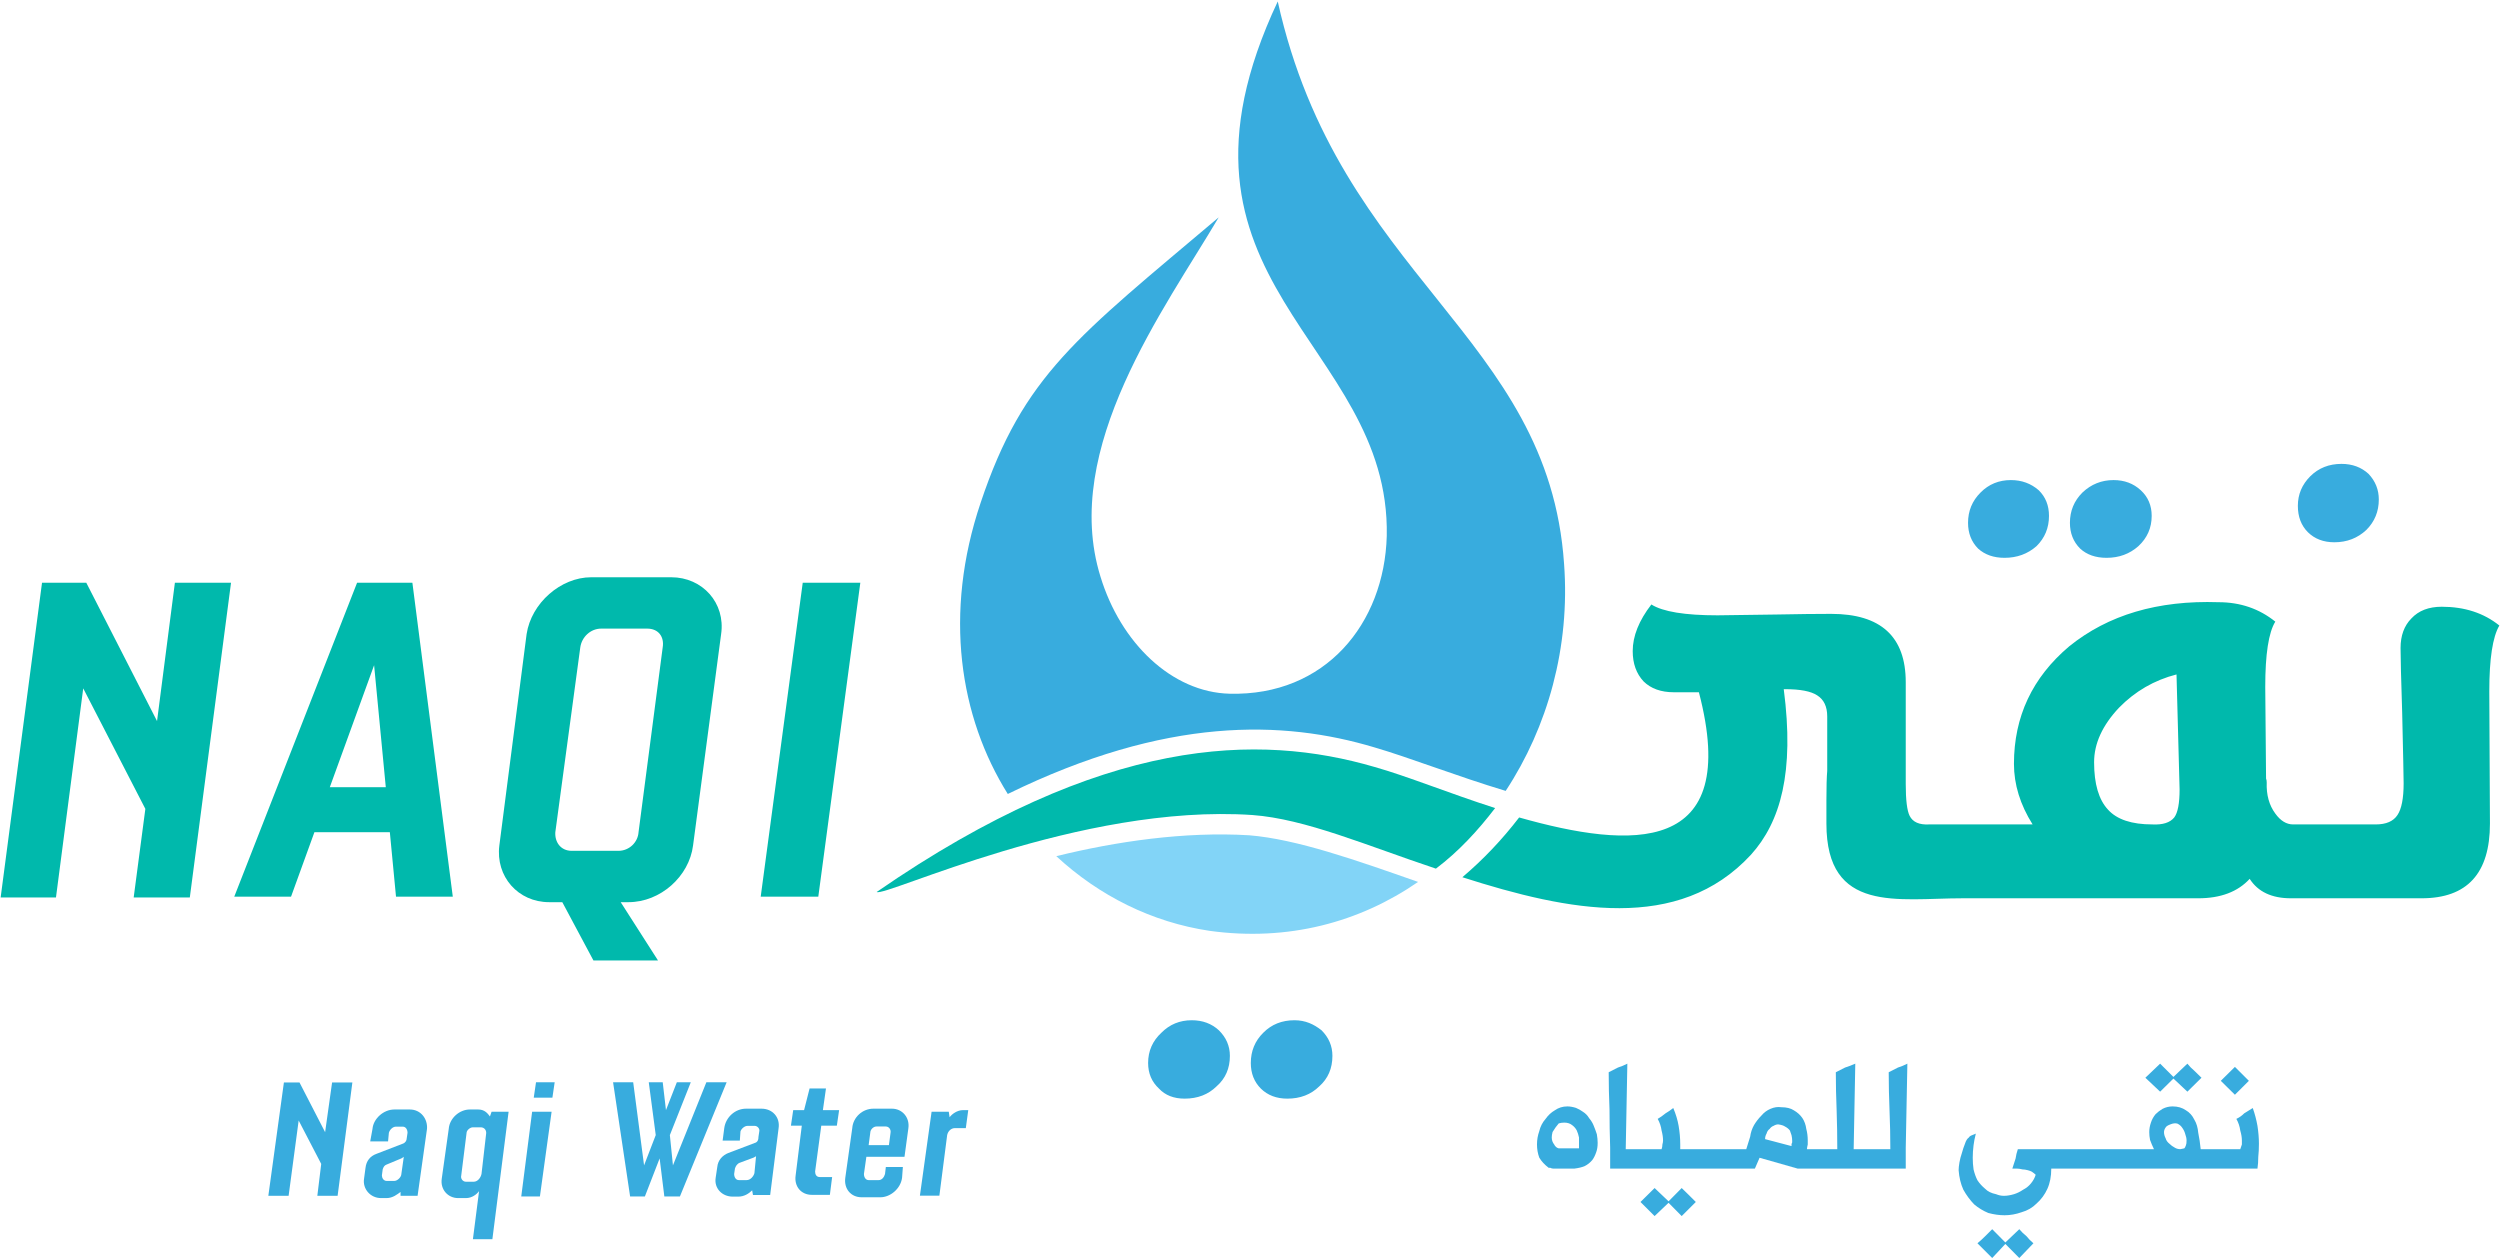 <svg width="441" height="222" viewBox="0 0 441 222" fill="none" xmlns="http://www.w3.org/2000/svg">
<g clip-path="url(#clip0_13_2)">
<path fill-rule="evenodd" clip-rule="evenodd" d="M7.412 102.8H15.224L27.702 127.2L30.85 102.8H40.752L33.483 158.314H23.581L25.641 142.686L14.681 121.429L9.873 158.314H0.114L7.412 102.8ZM62.987 102.8H72.746L79.872 158.171H69.856L68.768 146.8H55.461L51.34 158.171H41.324L62.987 102.8ZM68.053 138.857L65.992 117.343L58.18 138.857H68.053ZM92.893 111.857C93.723 106.371 98.931 101.829 104.283 101.829H118.42C123.915 101.829 128.007 106.371 127.206 111.857L122.255 149.143C121.568 154.6 116.503 159.143 110.865 159.143H109.491L116.074 169.429H104.684L99.189 159.143H96.871C91.376 159.143 87.398 154.6 88.085 149.143L92.893 111.857ZM100.849 150.086H109.091C111.008 150.086 112.525 148.571 112.639 146.8L116.903 114.171C117.19 112.4 116.217 110.886 114.156 110.886H106.057C104.14 110.886 102.623 112.4 102.366 114.171L97.959 146.8C97.844 148.571 98.931 150.086 100.849 150.086ZM141.601 102.8H151.76L144.348 158.171H134.189L141.601 102.8Z" fill="#00B9AC"/>
<path fill-rule="evenodd" clip-rule="evenodd" d="M47.334 210.943H50.911L52.685 197.657L56.663 205.314L55.977 210.943H59.554L62.158 190.943H58.581L57.35 199.714L52.829 190.943H50.081L47.334 210.943ZM75.322 199.143C75.465 197.371 74.235 195.714 72.289 195.714H69.57C67.624 195.714 65.85 197.371 65.707 199.143L65.306 201.343H68.454L68.597 199.829C68.74 199.286 69.284 198.743 69.828 198.743H71.058C71.602 198.743 71.888 199.286 71.888 199.829L71.745 200.8C71.745 201.2 71.487 201.6 71.058 201.743L66.393 203.543C65.306 203.943 64.619 204.771 64.476 206L64.219 207.914C63.932 209.686 65.306 211.343 67.223 211.343H68.196C69.284 211.343 70.114 210.657 70.657 210.257V210.943H73.662L75.322 199.143ZM70.801 207.086C70.801 207.629 70.114 208.314 69.57 208.314H68.196C67.653 208.314 67.366 207.771 67.366 207.343L67.51 206.257C67.653 205.857 67.796 205.571 68.196 205.429L70.801 204.343C71.087 204.2 71.23 204.057 71.23 204.057L70.801 207.086ZM86.855 218.6L89.717 196.114H86.712L86.426 196.943C86.025 196.4 85.481 195.714 84.365 195.714H82.877C81.074 195.714 79.3 197.229 79.157 199.143L77.926 207.914C77.64 209.829 79.014 211.343 80.817 211.343H82.19C83.278 211.343 84.108 210.657 84.508 210.114L83.421 218.6H86.855ZM84.938 207.086C84.795 207.771 84.251 208.457 83.564 208.457H82.19C81.647 208.457 81.217 207.914 81.361 207.371L82.305 199.829C82.305 199.429 82.877 198.857 83.421 198.857H84.795C85.481 198.857 85.882 199.429 85.739 200.114L84.938 207.086ZM97.444 193.629L97.844 190.914H94.553L94.153 193.629H97.444ZM95.24 211.057L97.301 196.114H93.867L91.949 211.057H95.24ZM128.179 190.914H124.602L118.707 205.571L118.163 200.229L121.855 190.914H119.394L117.476 195.829L116.904 190.914H114.443L115.673 200.229L113.613 205.571L111.695 190.914H108.147L111.152 211.057H113.756L116.36 204.343L117.19 211.057H119.937L128.179 190.914Z" fill="#38ACDE"/>
<path d="M144.586 207.629H146.789L146.389 210.771H143.212C141.295 210.771 140.064 209.257 140.35 207.343L141.438 198.571H139.52L139.921 195.829H141.839L142.812 192H145.702L145.158 195.829H148.02L147.619 198.571H144.872L143.785 206.657C143.785 207.2 144.042 207.629 144.586 207.629Z" fill="#38ACDE"/>
<path d="M167.079 200.229L165.706 210.914H162.272L164.332 196.114H167.366L167.509 197.086C167.909 196.514 168.882 195.829 169.827 195.829H170.8L170.37 199H168.453C167.766 199 167.222 199.543 167.079 200.229Z" fill="#38ACDE"/>
<path fill-rule="evenodd" clip-rule="evenodd" d="M137.346 199C137.632 197.086 136.258 195.571 134.341 195.571H131.593C129.676 195.571 128.016 197.086 127.759 199L127.472 201.2H130.506L130.62 199.571C130.763 199.143 131.307 198.6 131.88 198.6H133.11C133.654 198.6 134.054 199.143 133.94 199.571L133.797 200.514C133.797 201.057 133.654 201.486 133.11 201.629L128.445 203.4C127.472 203.8 126.642 204.629 126.528 205.857L126.242 207.771C125.956 209.571 127.329 211.086 129.275 211.086H130.22C131.307 211.086 132.137 210.514 132.681 209.971L132.824 210.8H135.857L137.346 199ZM131.708 208.171C132.395 208.171 132.938 207.486 133.081 206.943L133.368 203.943C133.368 203.943 133.225 204.086 132.938 204.2L130.334 205.171C129.934 205.457 129.79 205.714 129.647 206.114L129.504 207.086C129.504 207.629 129.79 208.171 130.334 208.171H131.708Z" fill="#38ACDE"/>
<path fill-rule="evenodd" clip-rule="evenodd" d="M149.107 207.771C148.85 209.686 150.08 211.2 151.998 211.2H155.289C157.063 211.2 158.866 209.686 159.124 207.771L159.267 205.857H156.262L156.119 207.086C155.976 207.629 155.575 208.171 155.003 208.171H153.228C152.685 208.171 152.398 207.629 152.398 207.086L152.828 204.057H159.553L160.24 199C160.497 197.086 159.124 195.571 157.349 195.571H154.058C152.141 195.571 150.481 197.086 150.338 199L149.107 207.771ZM153.515 199.829L153.228 202H156.806L157.092 199.829C157.206 199.257 156.806 198.714 156.262 198.714H154.602C154.058 198.714 153.515 199.257 153.515 199.829Z" fill="#38ACDE"/>
<path d="M215.006 181.743C213.727 180.562 212.134 179.971 210.226 179.971C208.109 179.971 206.325 180.705 204.875 182.171C203.311 183.619 202.528 185.4 202.528 187.514C202.528 189.343 203.167 190.848 204.446 192.029C205.552 193.21 207.059 193.8 208.967 193.8C211.257 193.8 213.136 193.076 214.605 191.629C216.169 190.257 216.952 188.467 216.952 186.257C216.952 184.524 216.303 183.019 215.006 181.743Z" fill="#38ACDE"/>
<path d="M233.121 181.743C231.747 180.657 230.259 179.971 228.342 179.971C226.128 179.971 224.297 180.705 222.847 182.171C221.378 183.619 220.643 185.4 220.643 187.514C220.643 189.343 221.235 190.848 222.418 192.029C223.62 193.21 225.175 193.8 227.082 193.8C229.372 193.8 231.251 193.076 232.72 191.629C234.265 190.257 235.038 188.467 235.038 186.257C235.038 184.524 234.399 183.019 233.121 181.743Z" fill="#38ACDE"/>
<path fill-rule="evenodd" clip-rule="evenodd" d="M177.774 140.057C205.79 126.343 226.367 127.029 242.421 131.829C248.603 133.629 256.959 136.914 265.602 139.514C273.014 128.257 276.991 114.143 275.904 99.486C273.157 59.057 236.24 49.029 225.394 0.257C201.927 50.143 245.312 60 244.625 94.543C244.195 110.029 233.779 122.8 216.894 122.371C206.735 122.114 197.692 113.457 194.114 101.686C187.103 79.057 205.504 54.4 214.977 38.343C189.993 59.457 180.521 66.171 172.994 88.657C166.384 108.257 169.274 126.486 177.774 140.057Z" fill="#38ACDE"/>
<path d="M250.148 155.571C239.845 162.686 227.225 166.114 213.374 164.2C203.215 162.686 193.885 158.029 186.33 151.029C196.89 148.429 208.967 146.657 220.357 147.343C228.742 148.029 239.159 151.714 250.148 155.571Z" fill="#82D4F7"/>
<path d="M253.296 153.229C240.962 149.114 230.259 144.457 220.929 143.771C190.594 141.714 156.024 158.314 154.65 157.343C194.715 129.657 222.16 129.371 242.45 135.286C248.231 136.914 255.643 139.943 263.741 142.543C260.708 146.514 257.274 150.229 253.296 153.229Z" fill="#00B9AC"/>
<path d="M353.601 98.4C351.693 98.4 350.138 97.857 348.936 96.771C347.754 95.571 347.162 94.057 347.162 92.229C347.162 90.133 347.897 88.352 349.366 86.886C350.816 85.419 352.599 84.686 354.717 84.686C356.625 84.686 358.266 85.286 359.639 86.486C360.841 87.667 361.442 89.171 361.442 91C361.442 93.114 360.708 94.895 359.239 96.343C357.674 97.714 355.795 98.4 353.601 98.4ZM371.602 98.4C369.675 98.4 368.12 97.857 366.937 96.771C365.735 95.571 365.134 94.057 365.134 92.229C365.134 90.133 365.869 88.352 367.338 86.886C368.883 85.419 370.715 84.686 372.832 84.686C374.74 84.686 376.343 85.286 377.64 86.486C378.918 87.667 379.557 89.171 379.557 91C379.557 93.114 378.775 94.895 377.211 96.343C375.665 97.714 373.796 98.4 371.602 98.4ZM411.781 95.657C409.873 95.657 408.318 95.067 407.116 93.886C405.933 92.705 405.342 91.152 405.342 89.229C405.342 87.21 406.077 85.467 407.546 84C409.015 82.552 410.846 81.829 413.04 81.829C414.948 81.829 416.541 82.419 417.819 83.6C419.021 84.876 419.622 86.381 419.622 88.114C419.622 90.229 418.888 92.019 417.419 93.486C415.873 94.933 413.994 95.657 411.781 95.657Z" fill="#38ACDE"/>
<path fill-rule="evenodd" clip-rule="evenodd" d="M322.179 145.286V141.171C322.179 138.79 322.227 137.057 322.322 135.971V126.371C322.322 124.638 321.731 123.4 320.548 122.657C319.441 121.933 317.562 121.571 314.91 121.571H314.653C316.57 136.229 314.08 145 308.872 150.771C296.108 164.6 276.763 160.771 257.961 154.743C261.624 151.638 264.963 148.124 267.977 144.2C287.752 149.8 307.241 151.029 299.686 122.114H295.279C293.008 122.114 291.224 121.476 289.927 120.2C288.649 118.829 288.01 117.048 288.01 114.857C288.01 112.21 289.107 109.467 291.301 106.629C293.323 107.905 297.215 108.543 302.977 108.543L313.394 108.4C317.247 108.324 320.453 108.286 323.009 108.286C331.785 108.286 336.173 112.305 336.173 120.343V138.286C336.173 141.124 336.402 143 336.86 143.914C337.413 145.019 338.558 145.524 340.294 145.429H358.552C356.358 141.943 355.261 138.381 355.261 134.743C355.261 126.419 358.505 119.514 364.991 114.029C371.86 108.467 380.645 105.867 391.348 106.229C395.183 106.229 398.522 107.371 401.365 109.657C400.182 111.562 399.59 115.4 399.59 121.171L399.733 137.343C399.81 137.514 399.848 137.743 399.848 138.029C399.772 140.219 400.277 142.048 401.365 143.514C402.28 144.79 403.33 145.429 404.513 145.429H419.079C420.911 145.429 422.189 144.876 422.914 143.771C423.639 142.686 424.001 140.819 424.001 138.171C424.001 137.257 423.915 133.095 423.744 125.686C423.553 119.743 423.458 115.952 423.458 114.314C423.458 112.124 424.097 110.381 425.375 109.086C426.653 107.714 428.437 107.029 430.726 107.029C434.752 107.029 438.138 108.133 440.886 110.343C439.703 112.343 439.111 116.219 439.111 121.971L439.226 145.286C439.226 154.067 435.21 158.457 427.178 158.457H404.112C400.735 158.457 398.312 157.314 396.843 155.029C394.744 157.314 391.72 158.457 387.771 158.457H346.19C334.8 158.457 322.179 161.2 322.179 145.286ZM379.672 145.429C381.504 145.524 382.792 145.114 383.536 144.2C384.165 143.362 384.48 141.714 384.48 139.257L383.936 118.971C380.006 119.981 376.62 121.943 373.777 124.857C370.858 127.962 369.399 131.162 369.399 134.457C369.399 138.286 370.219 141.076 371.86 142.829C373.424 144.562 376.028 145.429 379.672 145.429Z" fill="#00B9AC"/>
<path fill-rule="evenodd" clip-rule="evenodd" d="M394.239 193.114L391.749 190.657L394.239 188.2L396.7 190.657C396.242 191.114 395.832 191.524 395.469 191.886C395.107 192.248 394.697 192.657 394.239 193.114ZM381.046 192.571L378.442 190.114L381.046 187.629L383.393 189.971L385.854 187.629C386.216 188.086 386.626 188.505 387.084 188.886C387.466 189.248 387.886 189.657 388.343 190.114L385.854 192.571L383.393 190.257L381.046 192.571ZM281.685 200.086C281.78 200.638 281.828 201.143 281.828 201.6C281.828 202.248 281.742 202.8 281.57 203.257C281.38 203.809 281.151 204.267 280.884 204.629C280.502 205.086 280.044 205.448 279.51 205.714C279.052 205.905 278.451 206.048 277.707 206.143H274.015C273.825 206.143 273.643 206.095 273.472 206C273.376 206 273.281 206 273.185 206C272.46 205.448 271.907 204.848 271.526 204.2C271.259 203.476 271.125 202.705 271.125 201.886C271.125 201.067 271.259 200.286 271.526 199.543C271.716 198.724 272.088 198 272.642 197.371C273.1 196.724 273.643 196.219 274.273 195.857C274.922 195.4 275.656 195.171 276.477 195.171C276.934 195.171 277.44 195.257 277.993 195.429C278.451 195.619 278.861 195.848 279.224 196.114C279.682 196.4 280.044 196.771 280.311 197.229C280.693 197.686 280.97 198.143 281.141 198.6C281.332 199.057 281.513 199.552 281.685 200.086ZM278.537 201.743C278.537 201.476 278.537 201.114 278.537 200.657C278.442 200.2 278.308 199.781 278.136 199.4C277.946 199.038 277.669 198.724 277.306 198.457C276.944 198.171 276.486 198.029 275.933 198.029C275.57 198.029 275.246 198.076 274.96 198.171C274.788 198.362 274.607 198.59 274.416 198.857C274.244 199.143 274.063 199.419 273.872 199.686C273.777 200.048 273.729 200.371 273.729 200.657C273.729 201.114 273.872 201.524 274.158 201.886C274.33 202.248 274.597 202.476 274.96 202.571H278.537C278.537 202.476 278.537 202.333 278.537 202.143C278.537 202.067 278.537 201.933 278.537 201.743Z" fill="#38ACDE"/>
<path fill-rule="evenodd" clip-rule="evenodd" d="M398.474 201.771C398.474 202.59 398.436 203.362 398.359 204.086C398.359 204.829 398.312 205.514 398.216 206.143H361.843C361.843 207.514 361.614 208.705 361.156 209.714C360.698 210.724 360.059 211.59 359.239 212.314C358.514 213.038 357.646 213.543 356.635 213.829C355.623 214.19 354.612 214.371 353.601 214.371C352.685 214.371 351.731 214.238 350.739 213.971C349.824 213.59 348.994 213.086 348.25 212.457C347.525 211.714 346.885 210.848 346.332 209.857C345.874 208.848 345.598 207.705 345.502 206.429C345.502 206.067 345.55 205.61 345.645 205.057C345.741 204.505 345.884 203.952 346.075 203.4C346.246 202.771 346.428 202.229 346.618 201.771C346.79 201.219 347.019 200.848 347.305 200.657C347.401 200.486 347.582 200.352 347.849 200.257C348.116 200.162 348.345 200.067 348.536 199.971C348.345 200.714 348.211 201.4 348.135 202.029C348.04 202.771 347.992 203.505 347.992 204.229C347.992 204.952 348.04 205.638 348.135 206.286C348.307 207.01 348.536 207.648 348.822 208.2C349.184 208.752 349.642 209.257 350.196 209.714C350.634 210.171 351.274 210.486 352.113 210.657C352.571 210.848 353.029 210.943 353.487 210.943C354.021 210.943 354.612 210.848 355.261 210.657C355.814 210.486 356.358 210.219 356.892 209.857C357.445 209.571 357.903 209.2 358.266 208.743C358.647 208.286 358.924 207.781 359.096 207.229C358.924 207.057 358.695 206.876 358.409 206.686C358.237 206.59 358.008 206.505 357.722 206.429C357.36 206.333 357.045 206.286 356.778 206.286C356.396 206.19 356.072 206.143 355.805 206.143C355.709 206.143 355.623 206.143 355.547 206.143C355.356 206.143 355.166 206.143 354.975 206.143C355.166 205.514 355.356 204.924 355.547 204.371C355.623 203.819 355.757 203.267 355.948 202.714H379.958C379.691 202.162 379.462 201.619 379.271 201.086C379.176 200.629 379.128 200.171 379.128 199.714C379.128 199.162 379.224 198.61 379.414 198.057C379.586 197.505 379.863 197 380.244 196.543C380.607 196.181 381.017 195.867 381.475 195.6C382.028 195.314 382.62 195.171 383.249 195.171C384.165 195.171 384.947 195.4 385.596 195.857C386.225 196.219 386.721 196.771 387.084 197.514C387.465 198.143 387.694 198.914 387.771 199.829C387.962 200.743 388.105 201.705 388.2 202.714H395.183C395.278 202.448 395.374 202.171 395.469 201.886C395.469 201.619 395.469 201.39 395.469 201.2C395.469 200.667 395.374 200.076 395.183 199.429C395.087 198.705 394.858 198.019 394.496 197.371C395.049 197.105 395.507 196.781 395.87 196.4C396.327 196.133 396.833 195.819 397.386 195.457C397.749 196.467 398.025 197.514 398.216 198.6C398.388 199.705 398.474 200.762 398.474 201.771ZM385.71 201.2C385.71 200.838 385.624 200.429 385.453 199.971C385.357 199.61 385.176 199.248 384.909 198.886C384.718 198.6 384.442 198.371 384.079 198.2C383.717 198.105 383.306 198.152 382.848 198.343C382.391 198.514 382.114 198.695 382.019 198.886C381.828 199.152 381.732 199.429 381.732 199.714C381.732 200.076 381.828 200.438 382.019 200.8C382.114 201.162 382.343 201.486 382.705 201.771C382.973 202.038 383.287 202.267 383.65 202.457C383.936 202.629 384.26 202.714 384.623 202.714L385.31 202.571C385.405 202.495 385.5 202.314 385.596 202.029C385.672 201.857 385.71 201.581 385.71 201.2ZM357.465 218.057C357.827 218.514 358.237 218.933 358.695 219.314L356.205 221.914L353.744 219.429L351.426 221.914L348.822 219.314C349.28 218.933 349.738 218.514 350.196 218.057C350.558 217.695 350.968 217.286 351.426 216.829L353.744 219.171L356.205 216.829C356.587 217.286 357.007 217.695 357.465 218.057ZM297.911 210.8C298.369 211.257 298.779 211.667 299.141 212.029L296.652 214.514L294.334 212.171L291.873 214.514L289.383 212.029L291.873 209.571L294.334 211.914L296.652 209.571C297.11 210.029 297.529 210.438 297.911 210.8Z" fill="#38ACDE"/>
<path fill-rule="evenodd" clip-rule="evenodd" d="M334.8 188.314C335.353 188.143 335.906 187.914 336.46 187.629L336.174 202.457V206.143H317.114L310.389 204.229L309.559 206.143H284.032V202.457C283.956 200.171 283.918 197.924 283.918 195.714C283.822 193.524 283.774 191.333 283.774 189.143C284.309 188.876 284.852 188.6 285.406 188.314C285.959 188.143 286.512 187.914 287.065 187.629L286.779 202.714H293.104C293.199 202.448 293.247 202.171 293.247 201.886C293.323 201.619 293.361 201.39 293.361 201.2C293.361 200.667 293.276 200.076 293.104 199.429C293.008 198.705 292.779 198.019 292.417 197.371C292.875 197.105 293.333 196.781 293.791 196.4C294.249 196.133 294.706 195.819 295.164 195.457C295.622 196.543 295.937 197.59 296.109 198.6C296.299 199.705 296.395 200.8 296.395 201.886V202.714H308.042L308.729 200.514C308.825 199.79 309.053 199.105 309.416 198.457C309.798 197.829 310.217 197.286 310.675 196.829C311.133 196.276 311.677 195.867 312.306 195.6C312.955 195.314 313.594 195.219 314.224 195.314C315.14 195.314 315.874 195.495 316.427 195.857C317.057 196.219 317.562 196.676 317.944 197.229C318.307 197.781 318.535 198.419 318.631 199.143C318.803 199.79 318.888 200.476 318.888 201.2C318.888 201.39 318.888 201.619 318.888 201.886C318.793 202.267 318.745 202.543 318.745 202.714H324.097C324.097 200.429 324.059 198.143 323.982 195.857C323.887 193.571 323.839 191.333 323.839 189.143C324.393 188.876 324.936 188.6 325.471 188.314C326.024 188.143 326.625 187.914 327.273 187.629L326.987 202.714H333.455C333.455 200.429 333.407 198.143 333.312 195.857C333.216 193.571 333.169 191.333 333.169 189.143C333.722 188.876 334.266 188.6 334.8 188.314ZM316.141 201.2C316.141 200.933 316.103 200.619 316.027 200.257C315.931 199.971 315.836 199.695 315.74 199.429C315.55 199.162 315.273 198.933 314.911 198.743C314.643 198.552 314.233 198.419 313.68 198.343C313.413 198.343 313.136 198.429 312.85 198.6C312.583 198.695 312.354 198.876 312.163 199.143C311.896 199.333 311.715 199.609 311.62 199.971C311.448 200.257 311.362 200.581 311.362 200.943L316.027 202.171C316.027 202.171 316.027 202.124 316.027 202.029C316.027 201.933 316.027 201.848 316.027 201.771C316.103 201.676 316.141 201.581 316.141 201.486C316.141 201.39 316.141 201.295 316.141 201.2Z" fill="#38ACDE"/>
</g>
<defs>
<clipPath id="clip0_13_2">
<rect width="441" height="222" fill="white"/>
</clipPath>
</defs>
</svg>
